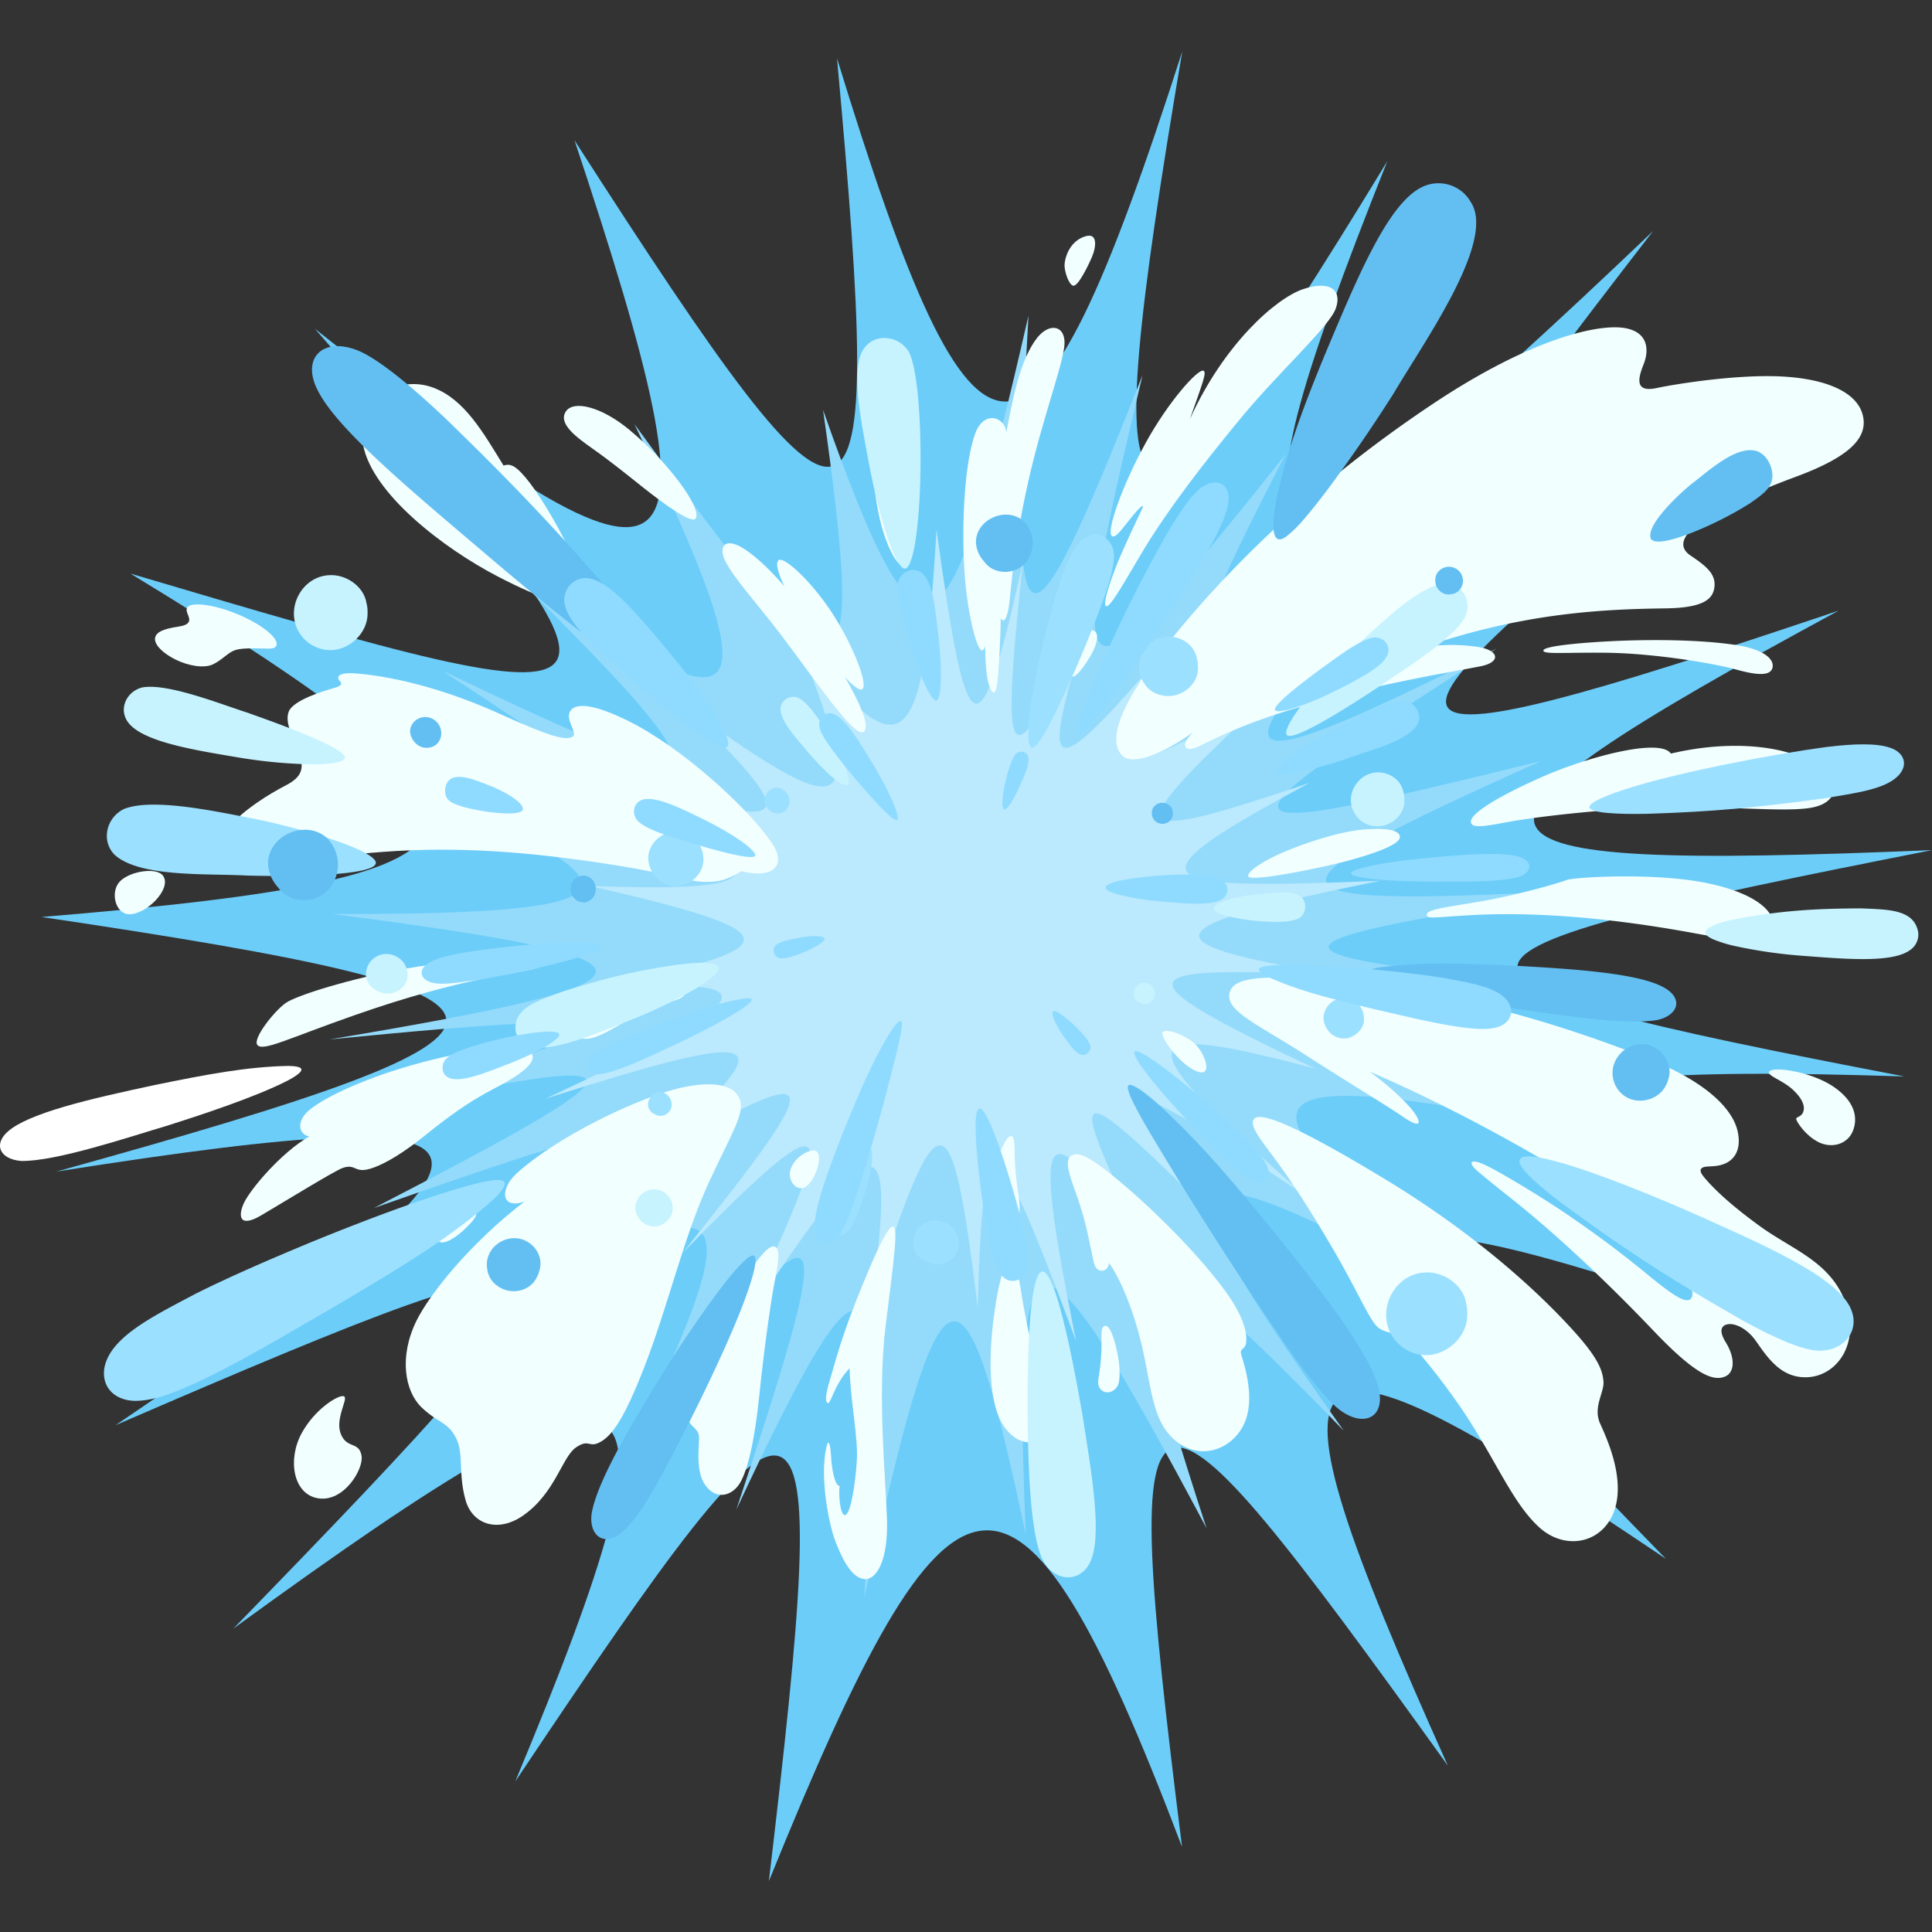 <svg xmlns="http://www.w3.org/2000/svg" width="512" height="512"><rect width="100%" height="100%" fill="#333333" stroke="none"/><path fill="#6dcdf9" d="M313.33 13.5c-23.48 138.83-16.89 146.21 54.31 29.25-47.23 118.53-35.33 119.23 70.44 18.48-89.18 115.32-88.85 123 24.41 52.13-109.65 86.84-109.36 93.68 24.76 48.47-113.18 61.33-109.58 69.08 24.76 63.46-142.85 28.13-147.6 33.13-7.32 59.98-128.78-4.15-126.11 8.78-15.69 73.58-141.67-47.88-145.45-46.35-47.51 54.27-102.21-68.98-110.5-62.59-57.8 54.79-82.98-115.45-87.64-116.09-70.44 21.53-44.3-116.59-61.22-109.85-109.49 9.07 17.14-144.82 13.02-146.41-67.21-26.41 48.68-116.65 37.98-122.52-74.67-40.54 106.1-109.15 105.59-113.06-31.25-53.87 112.8-76.48 115.68-87.89-15.69-67.21 138.55-38.39 138.33-46.31-3.92-67.47C141.45 232.2 146.33 220.04 34.56 152c142.57 42.18 141.75 41.8 48.91-64.86 101.52 80.62 109.39 71.92 68.78-49.95 77.02 119.83 82.3 117.57 69.57-21.71 36.96 120.43 51.49 122.72 91.53-1.96z"/><path fill="#94dbfb" d="M272.56 83.55c-5.34 94.12-1.59 96.52 30.22 15.88-21.54 90.27-19.63 93.32 37.87 21.05-38.65 74.27-31.97 75.08 46.19 15.24-69.25 69.69-69.25 75.77 9.78 36.13-78.97 50.47-79.22 52.24 11.69 29.87-79.22 35.51-77.71 39.28 17.08 33.8-94.89 14.33-96.64 17.37-10.99 25.43-91.93-.13-94.97 3.62-7.64 36.3-81.84-15.5-81.76-6.94-14.02 49.44-85.98-46.25-90.41-43.28-36.66 32.43-59.95-61.82-63.2-56.65-36.35 25.84-44.82-84.17-51.53-87.31-47.91 1.59-16.9-79.66-22.33-75.69-42.76 16.71 6.14-94.56 1.55-99.14-33.92-23.21 28.47-85.47 25.95-87.11-28.47-14.69 34.32-72.98 30.24-75.1-46-30 70.2-65.48 70.09-67.44-21.52-35.25 78.67-40.75 77.09-42.98-18.06-22.08 94.44-27.98 96.02-31.42 6.29-22.58 93.01-15.54 94.85-21.11.79-33.23 87.64.2 87.48-7.31 2.77-41.17 93.57 24.38 97.69 23.42 26.33-23.28 77.97 37.28 78.52 33.36 13.02-31.35 70.52 51.56 75.66 44.72 37.84-34.02 55.89 76.69 61.81 79.53 49.99-3.76 26.82 76.29 33.2 67.48 54.46-25.08z"/><path fill="#bbe9fd" d="M248.18 140.26c8.06 59.1 11.24 60.91 22.87 8.88-6 56.86-4.28 59.66 18.11 13.77-15.43 47.77-11.38 46.56 28.2-.88-28.76 47.26-24.32 49.06 25.56 16.48-47.1 43.25-48.41 46.67 4.08 28.99-49.06 26.27-43.24 28.48 18.75 25.91-60.18 12.27-63.74 16.39-10.58 25.12-57.12-2.87-59.02-.14-6.61 24.68-50.51-13.46-49.88-7.71-3.17 33.23-52.57-34.69-55.65-34.64-21.24 8.46-41.7-41.59-43.4-41.28-17.89 10.75-30.9-44.5-33.1-40.27-21.1 19.72-21.64-58.17-24.65-61.02-26.05-8.8-6.95-56.95-10.19-57.31-28.2-1.41 6.96-50.3 1.66-48.11-35.61 8.35 28.39-59.81 27.2-64.02-14.41-21.48 40.06-50.02 40.01-53.26-14.14-21.42 43.28-37.04 39.68-39.08-22.12-19.48 59.82-27.91 62.08-33.06 7.05-28.2 58.83-11.59 60.65-15.27 4.85-28.11 52.71 1.68 50.97-2.52-2.64-32.96 57.81 20.38 62.45 18.92 25.56-16.3 46.02 33.62 51.2 32.13 31.33-17.58 28.9 38.43 33.89 32.03 37.41-27.72z"/><g fill="#f2ffff"><path d="M297.21 200.04c-3.63-4.26-.37-13.79 13.34-30.8 15.6-19.36 38.72-41.99 69.65-62.52 25.62-17 43.49-21.06 50.56-19.75 6.08 1.13 6.29 5.87 4.82 9.55s-2.45 7.55 3.38 6.33c5.84-1.23 21.55-3.65 32.96-3.09 12.19.59 20.23 4.23 21.73 10.25 1.47 5.89-3.25 10.97-17.71 16.33-14.18 5.26-23.01 9.91-26.73 13.1-2.3 1.97-5.06 5.19-1.18 7.8 4.04 2.71 6.64 4.81 6.33 8.14-.29 3.12-2.4 5.69-12.85 5.84-16.09.23-37.28 1.03-64.16 10.25a49.2 49.2 0 0 1 14.52 0c5.4.9 5.98 4.02.49 5.1-6.94 1.36-22.56 3.92-37.77 7.95-15.21 4.02-25.19 7.43-35.61 12.65-2.47 1.24-4.29 1.86-4.83.69-.33-.74.22-1.94 2.03-3.82-6.65 4.9-16.09 9.42-18.98 6.02z"/><path d="M409.03 172.35c.17-1.04 8.21-1.92 17.63-2.41s23.45-.54 33.4 1c8.21 1.27 10.31 4.22 9.61 6.21-.81 2.31-5.17 1.5-9.88.2-4.71-1.31-20.68-4.24-34.47-4.37-11.03-.1-16.49.49-16.31-.63zm-78.22 59.88c-.39-1.3 4.52-4.46 10.35-6.82 6.54-2.65 14.58-5.14 20.4-5.59 6.67-.52 9.42.39 9.42 2.01 0 2.01-6.97 4.46-14.18 6.38-6.79 1.8-25.51 5.64-26 4.02zm59.01-14.27c-.49-2.09 6.47-6.57 18.64-11.97 12.16-5.4 31.46-10.53 34.34-6.28 16.63-3.92 31.98-1.97 39.34 3.63 5.73 4.36 4.72 9.13-1.41 10.56-7.28 1.7-26.36-.79-45.26.2-15.31.79-29.56 2.58-35.81 3.73-6.25 1.14-9.46 1.77-9.84.13zm-11.64 24.76c-.78-1.6 3.99-2.11 13.5-3.71 10.74-1.82 21.75-5.09 23.51-5.8 1.77-.72 22.93-2.06 36.95.78 12.67 2.57 17.53 7.13 17.85 10.73.37 4.04-3.6 5.82-20.47 2.68-22.16-4.12-42.44-5.79-59.02-4.91-9.39.5-11.92 1.05-12.32.23zm-52.42 20.96c.41-4.37 6.87-5.14 21.19-4.32 27.31 1.57 57.48 8.44 89.18 20.93 17.27 6.8 22.92 14.16 24.23 19s-.29 8.93-5.37 9.66c-1.7.25-3.21.07-3.9.54-.73.5-.47 1.31.54 2.52 1.96 2.35 6.08 6.67 14.96 13.08 8.48 6.12 18.46 9.29 22.45 20.01 3.99 10.73-2.09 19.57-10.14 19.88-7.06.28-10.63-5.48-13.67-9.74-2.1-2.96-5.17-4.58-7.19-4.32-2.03.26-2.52 1.87-.72 4.77 2.52 4.05 2.42 7.88 0 9.03-3.31 1.56-8.19-.59-19.16-12.1-16.4-17.21-29.69-28.65-36.82-34.34s-9.7-7.77-10.68-8.8-1.37-2.5 2.16-1.08 16.89 9.48 24.13 14.57a282.02 282.02 0 0 1 19.18 14.4c6.74 5.56 10.48 8.19 11.9 6.87 2.03-1.9-2.36-10.53-12.82-19.42-10.46-8.9-42.94-28.29-72.27-40.84 5.49 4 10.09 8.46 11.7 10.67 2.11 2.89 2.02 4.61-2.65 1.42-5.1-3.48-13.47-8.41-25.87-16.41-12.22-7.87-20.78-11.45-20.36-15.99zm143.03 20.47c-.17 1.02 3.67 2.21 6.19 4.5 3.06 2.78 3.34 4.82 2.89 6.03-.47 1.29-1.74 1.28-1.86 1.77s2.31 4.41 5.9 6.21c3.6 1.8 7.65.52 9.06-2.81 1.43-3.4.77-7.71-4.71-11.61-6.25-4.45-17.17-5.8-17.47-4.09zm-160.66-10.6c-.51.74 1.33 3.74 3.85 6.47 2.51 2.73 5.86 4.78 7.13 4.02 1.65-.99-.48-6.06-3.26-8.11s-7.01-3.41-7.72-2.38zm24.3 22.89c1.84-1.88 11.67 2.16 34.56 16.02 22.63 13.71 39.44 28.51 50.09 40.3 6.61 7.31 7.66 10.59 7.86 13.43s-2.85 6.77-.88 11.09c1.96 4.32 6.31 14.05 4.02 22.17-2.65 9.42-12.95 11.77-20.06 5.4-7.68-6.89-12.27-19.72-22.17-33.65-7.01-9.88-12.36-15.8-14.08-16.97-1.72-1.18-4.41-.69-6.62-2.5-2.21-1.82-5.47-9.79-12.02-20.95-6.41-10.92-11.13-18.15-15.99-24.66-3.68-4.93-6.18-8.18-4.71-9.68zm-48.37 9.73c-2.48 1.29-.13 6.43 1.77 12.05s2.5 9.18 3.29 12.78c.45 2.06.65 3.51 1.06 4.45.75 1.72 2.61 1.6 3.32.47.28-.43.41-.93.35-1.26 2.87 3.83 6.65 12.56 8.95 22.81 2.31 10.25 2.63 18.54 7.95 23.64 7.16 6.87 16.94 2.78 19.52-5.25 2.3-7.15-1.23-16.04-1.42-17.31-.2-1.28 1.17-.83 1.39-2.84.38-3.48-1.7-8.43-5.95-14.13-8.78-11.77-22.32-24.43-30.48-30.87-5.07-4-7.89-5.5-9.75-4.53zm8.82 45.21c-.88.09-1.03 1.1-.98 4 .05 2.89-.09 5.24-.6 8.71-.24 1.6-.49 2.62.05 3.6.97 1.78 3.39 1.73 4.68-.19.54-.8.67-2.11.67-3.73 0-3.41-1.05-7.48-1.59-9.1s-1.24-3.38-2.22-3.29zm-25.1-50.29c-1.68.23-4.84 9.22-5.43 14-.59 4.77.13 8.76 1.96 11.58 1.83 2.81 3.42 2.6 4.69 0 1.28-2.6 1.47-6.67.88-10.25s-.94-7.65-.98-10.52c-.05-3.44-.1-4.94-1.13-4.8zm-.2 33.42c-1.55.39-3.07 5.62-4.25 14.85-1.18 9.22-1.63 22.3 2.75 28.65 4.38 6.34 10.48 4.64 11.78.65 1.11-3.4-.2-7.06-2.03-12.69-1.83-5.62-4.32-17.72-5.1-22.89-.79-5.17-1.67-8.94-3.14-8.57z"/><path d="M265.07 327.66c1.72 1.79 2.36 5.9.98 8.84 1.01 2.35 2.49.32 3.09-.53-1.52-3.23-1.94-6.29-.37-8.88-.76-3.21-3.57-2.31-3.71.57zm-28.39-2.6c-1.5-.27-5.44 8.71-9.76 19.6s-5.89 17.46-6.97 20.99-1.42 5.84-.59 6.18 1.69-4.98 5.79-9.22c.29 9.56 2.35 18.44 1.91 24.72s-1.57 13.46-2.98 14.14-1.96-5.79-1.54-7.68c-1.34.07-2.13-4.71-2.29-7.72s-.64-5.57-1.36-2.03c-1.55 7.52.61 19.59 2.57 24.62 2.45 6.29 4.85 9.6 7.65 9.81 3.19.24 6.28-4.97 5.95-15.76s-2.62-33.2-.36-51.34c2.26-18.15 3.36-26.07 1.96-26.31zm-20.28-19.94c-1.34-1.02-6.15 1.46-6.99 5.17-.49 2.16.93 4.6 2.93 4.6 3.05 0 6.06-8.24 4.06-9.77zm-11.02 25.25c-3.14-1.19-11.58 14.28-16.54 24.78-4.53 9.59-7.44 18.15-6.44 21.14.57 1.69 2.51 2.27 2.81 4.12s-1.2 9.14 1.73 13.21c2.93 4.06 7.05 2.75 9.08-.48s3.94-10.99 5.2-23.3c1.25-12.31 3.17-25.81 4.15-30.59.99-4.78 1.39-8.34 0-8.87zm-10.25-40.58c-2.76-3.32-10.75-3.31-21.08.38-14.78 5.28-30.07 14.21-37.25 20.91-4.46 4.17-3.97 9.52 2.19 7.34-14.45 11.12-25.16 24.54-28.65 31.65-4.64 9.48-3.07 18.57 1.31 22.83 4.38 4.25 6.93 3.79 9.16 8.11 2.22 4.32.52 9.16 2.55 16.48 1.8 6.51 8.59 8.81 15.3 4.12 8.44-5.89 10.33-15.5 13.93-17.99s3.4.26 6.54-1.5c3.14-1.77 6.31-6.11 11.8-20.3 6.26-16.19 10.31-34.31 17.18-49.03s10.23-19.14 7.01-23zm-69.07 31.39c-.64-.71-4.9.77-7.85 2.75-3.07 2.06-3.26 4-2.04 5 1.57 1.29 5.13-1.5 6.5-2.75s4.29-4 3.38-5zm-35.26 48.8c-1.6 0-7.32 3.48-10.79 9.71-3.87 6.97-2.39 16.23 4.22 17.36 6.87 1.18 12.21-7.75 11.58-11.28-.64-3.53-3.29-2.06-5-4.78-1.67-2.64-.65-5.88.1-8.31.53-1.71.88-2.7-.1-2.7zm90.55-106.74c-.26-1.53-7.91-1.36-13.37-.8s-6.44 1.34-6.7 1.86.88.98-1.24 1.93c-2.13.95-5.93 1.59-7.46 4.05-1.65 2.65.18 5.31 3.17 5s6.57-2.65 10.43-4.84 7.78-3.73 10.5-4.61c2.55-.83 4.87-1.44 4.68-2.6zm-40.29 16.23c-1.58-4.17-20.83-.59-34.37 3.53s-23.5 9.32-25.9 12.36-.93 5.49 1.18 5.79c-7.6 4.41-15.7 14.13-17.33 17.66s-1.18 6.67 4.58 3.27 19.51-11.84 21.58-12.56c3.79-1.31 2.93 1.86 8.31-.13 3.37-1.25 7.78-3.86 13.54-8.5s11.17-8.67 17.72-12.1c4.98-2.61 11.81-6.38 10.69-9.32zm2.72-23.97c-.56-2.42-20.99-1.49-36 1.16s-29.14 7.13-32.01 9.11c-3.04 2.09-8.97 9.59-7.55 11.18 1.54 1.73 8.01-1.7 25.74-7.91 14-4.91 25.57-7.98 35.32-9.94 7.3-1.47 14.81-2.35 14.52-3.6zm52.65-24.63c8.37 2.11 12.29-1.44 8.04-7.6-6.44-9.35-23.84-25.25-38.03-32.24-10.61-5.23-14.08-4.25-15.19-2.78-1.82 2.4 2.24 6.21.39 7.06-2.06.96-6.33-.29-19.08-6.08s-26.23-9.71-37.87-10.74c-5.53-.49-5.44 1.13-4.71 1.91.74.79.69 1.33-1.57 1.96-2.26.64-10.79 3.14-11.92 6.3-1.32 3.69 2.45 8.47 3.14 11.71s.59 5.44-3.87 7.75-11.34 6.54-14.91 10.94c-3.79 4.68-4.51 9.27 3.09 9.86s20.52-1.89 37.36-3.15c19.95-1.5 38.91-.13 62.36 3.6 14.22 2.26 18.22 4.19 23.13 4.33 3.53.1 5.91-.47 9.64-2.81zm-153.15 1.32c-1.62-2.5-8.81-1.34-11.47 1.36-2.67 2.71-1.3 8.58 2.32 8.73 4.55.19 11.37-6.65 9.15-10.08zm29.92-61.03c.8-1.59-2.48-4.46-6.55-6.64-4.78-2.56-10.25-4.24-13.94-4.34-3.04-.08-3.73.82-2.97 2.56s.76 2.85-2.62 3.35-5.78 1.29-6.03 3 2.03 4.03 5.47 5.72c3.43 1.68 7.58 2.38 9.94 1.22 2.51-1.23 3.92-3.14 5.89-3.77s6.07-.41 7.59-.39c1.53.02 2.79.16 3.22-.71zm110.21 10.55c.58-.9-4.27-6.25-7.21-8.83-3.97-3.48-7.85-6.62-9.47-5.05s1.5 5.46 4.91 8.04c4.09 3.11 10.97 7.08 11.77 5.84zm-29.1-21.56c1.51-1.15-.79-5.49-4.05-8.96 1.64.92 3.4 1.96 1.5-3.27s-8.02-15.61-11.25-19.82c-3.65-4.76-5.23-5.36-7.06-4.71-5.43-8.83-10.37-17.56-18.61-20.65-9.5-3.56-20.96 3.06-18.61 15.22 2.49 12.88 21.19 27.27 35.64 34.79 12.15 6.32 20.54 8.83 22.43 7.39zm74.62 33.76c-2.36 2.17-13.49-14.65-22.42-26.27-6.29-8.18-12.28-14.73-14.41-19.17-1.78-3.7.09-6.82 6.41-2.12 7.24 5.39 15.47 15.88 20.68 24.86 5.21 8.99 12.22 20.42 9.74 22.7z"/><path d="M206.34 148.47c1.22-1.04 7.47 4.34 13.14 12.43 5.66 8.09 10.67 20.05 9.11 21.67-1.56 1.63-9.76-8.84-13.9-15.28s-10.35-17.13-8.35-18.82zm-21.92-11.16c-.83 1.82-8.41-3.7-13.79-7.97-4.25-3.38-8.58-6.9-13.29-10.23s-9.42-6.79-7.43-9.99c1.98-3.2 9.48-1.36 16.89 4.79 9.89 8.22 19.04 20.31 17.63 23.4zm58.14 25.01c-.97.26-2.5-1.27-2.5-2.8 0-2.45 2.32-2.63 3.19-1.44 1.09 1.5.46 3.94-.69 4.24zm-3.08-12.34c1.96-.04.73-9.83.15-13.91-.75-5.22-1.9-12.58-5.69-11.94-3.39.57-1.91 8.24-.78 13.44s4.12 12.46 6.33 12.41zm21.58 21.09c.1 4.27.29 8.63 1.18 10.89.88 2.26 1.82 2.7 2.26-2.94s.74-13.34.69-15.26c.73 1.47 1.77.54 2.31-4.17s1.21-15.01 5-31.98c3.49-15.62 8.9-30.18 9.55-35.74s-3.75-6.62-7.13-2.42c-4.64 5.76-6.67 17.01-8.24 25.18-.33-4.25-5.96-6-8.24.26-3.1 8.5-3.7 26.66-2.71 38.38.98 11.72 4.09 22.93 5.35 17.8zm23.31-95.37c1.26.37 3.99-5.2 5.04-7.68 1.05-2.49 1.78-6.97-2.52-5.13-3.37 1.44-4.62 5.07-4.77 7.16-.12 1.57 1.01 5.29 2.26 5.66zm-.26 103.56c1.01.45 3.56-3.04 5.19-5.99s1.97-5.6.54-6.16c-1.6-.64-3.55 1.56-4.8 4.43-1.28 2.95-2.03 7.24-.93 7.73zm9.04-18.59c1.19.39 6.04-8.58 9.91-14.96 6.54-10.8 15.77-22.81 25.87-35.03s23.31-24.06 25.06-28.92-1.5-7.6-8.73-5.11-20.94 14.58-29.92 34.4c3.47-9.84 4.53-12.5 3.55-12.81-1.48-.47-9.22 8.13-15.27 19.12-6.23 11.32-10.63 23.78-8.91 24.72.93.51 2.24-1.37 4.74-4.49 2.65-3.3 4.3-4.89 2.93-2.09s-4.49 9.55-5.73 12.48c-1.25 2.93-4.83 12.24-3.49 12.67z"/></g><path fill="#9ce0ff" d="M287.32 142.65c-2.26 1.63-4.18 5.37-5.91 10.25s-3.27 10.9-4.82 17.11c-3.61 14.45-5.12 27.58-3.19 28.11 1.15.31 3.6-3.82 6.19-9.03a318 318 0 0 0 12.78-30.11c1.81-5.12 3.16-9.88 2.78-12.52-.59-4.12-4.54-6.18-7.83-3.8z"/><path fill="#c7f3ff" d="M383.31 154.7c-2.96-.05-6.78 2-10.99 5.19-4.22 3.19-8.85 7.51-13.58 11.99a133.9 133.9 0 0 0-13.61 14.73c-3.25 4.23-4.86 7.39-4.06 8.21 2.21 2.05 22.6-11.74 25.05-13.28 5.84-4.15 19.24-12.18 22.28-18.29 1.65-3.97-.75-8.46-5.08-8.54zM33.93 191.4c1.75 2.39 5.69 4.2 10.77 5.63 5.09 1.44 11.33 2.51 17.76 3.58a134.06 134.06 0 0 0 19.96 1.95c5.33.04 8.82-.59 8.99-1.72.3-3-23.01-10.91-25.72-11.94-6.83-2.15-21.33-7.98-28.03-6.71-4.16 1.08-6.29 5.7-3.74 9.2z"/><path fill="#9ce0ff" d="M223.46 327.24c2.49-1.08 4.01-5.83 5.7-10.97a40.63 40.63 0 0 0 1.89-8.18c.23-2.26.01-3.82-.66-4.07-.8-.3-2.26 1.24-3.75 3.24a59.77 59.77 0 0 0-6.86 12.17c-.87 2.17-1.42 4.26-1.06 5.49.56 1.94 2.92 3.1 4.75 2.32z"/><path fill="#c7f3ff" d="M206.85 187.63c-.15 3.63 4.69 8.5 7.33 11.76 2.1 2.45 8.48 9.5 10.49 8.63 1.53-1.71-3.59-10.78-4.7-12.64-1.83-2.93-5.48-9.24-8.62-10.53-2.04-.68-4.3.68-4.49 2.78zm138.04 50.1c-1.94-1.83-6.72-1.28-11.93-.73-3.03.31-5.89.87-7.98 1.57s-3.39 1.53-3.35 2.24c.05.85 1.99 1.57 4.34 2.13a55.04 55.04 0 0 0 13.48 1.34c2.27-.09 4.34-.45 5.28-1.28 1.49-1.31 1.56-3.94.15-5.28zm-204.85 39.44c2.61.93 6.61.36 11.33-1.03 4.73-1.38 10.19-3.58 15.82-5.86a128.39 128.39 0 0 0 16.84-8.08 34.56 34.56 0 0 0 4.95-3.43c1.14-1 2.53-2.59.44-3.22-3.02-.73-5.9-.3-9.68.08-11.8 1.7-19.42 3.64-30.55 7.12-6.65 2.45-13.32 4.41-12.52 10.57a4.98 4.98 0 0 0 3.36 3.84zm366.24-25.46c-2.21 1.68-6.2 2.34-11.11 2.44-4.92.11-10.8-.34-16.85-.81a129.03 129.03 0 0 1-18.49-2.62 34.45 34.45 0 0 1-5.76-1.77c-1.39-.61-3.2-1.71-1.39-2.94 2.66-1.61 5.53-2.07 9.25-2.84 11.76-1.95 19.61-2.39 31.28-2.44 7.07.32 14.03.18 15.13 6.3a4.97 4.97 0 0 1-2.04 4.67z"/><path fill="#63bff2" d="M365.56 368.97c-.75-4.63-4.53-11.31-9.97-19.09-5.44-7.79-12.54-16.68-19.93-25.82-10.68-13.05-18.87-22.43-28.64-31.36a57.13 57.13 0 0 0-3.81-3.16c-2.21-1.64-3.66-2.35-4.14-1.91-.57.52.24 2.66 1.88 5.79.8 1.58 1.83 3.39 2.98 5.39a1008.88 1008.88 0 0 0 36.43 57.02c5.76 8.23 11.32 15.47 15.12 18.12 5.92 4.15 11.17 1.78 10.08-4.98z"/><path fill="#c7f3ff" d="M288.66 414.45c3.63-6.68.84-22.93-1.94-40.29-9.83-56.23-14.65-42.69-14.4.85.16 12.06.51 33.09 4.52 39.28 3.13 4.85 9.17 5.02 11.82.15z"/><path fill="#9ce0ff" d="M35.7 371.25c5.32-.02 10.32-2.21 15.33-4.37 12.42-5.72 23.51-12.51 37.23-20.38 17.1-10.17 30.69-18.1 42.67-28.79 2.16-2.13 3.17-3.66 2.74-4.41-.51-.89-3.06-.68-6.84.21-13.57 3.35-34.6 11.63-46.17 16.42-8.06 3.38-19.12 8.06-28.98 13.01-11.24 5.96-22.39 11.39-24 19.47-.86 4.97 2.48 8.68 8.01 8.83zm-5.27-144.68c6.65 5.99 24.46 4.88 34.99 5.46 8.93.24 17.36.09 23.62-.42s10.36-1.42 10.55-2.85c.22-1.68-5.14-4.18-11.93-6.43A189.32 189.32 0 0 0 67.48 217c-8.63-1.6-26.76-5.78-34.64-2.6-4.73 2.32-6.11 8.51-2.41 12.18z"/><path fill="#63bff2" d="M83.56 102.04c2.12 5.33 8.37 12.2 16.82 20.11 8.45 7.9 19.11 16.82 30.04 26.12 12.72 10.82 25.03 20.63 34.41 27.44 9.39 6.81 15.83 10.64 16.95 9.42.66-.72-.58-3.27-3.03-6.91a188.16 188.16 0 0 0-10.29-13.4c-18.15-21.47-30.9-35.03-50.75-54.26-9.04-8.51-17.78-15.74-23.19-17.8-8.49-3.23-14.07 1.53-10.97 9.28z"/><path fill="#c7f3ff" d="M228.98 92.31c-3.6 5.18-1.16 17.41 1.28 30.42 2.85 15.15 7.11 28.27 9.67 27.98 5.11-1.86 5.54-53.5.23-58.4-2.73-3.45-8.53-3.84-11.18 0z"/><path fill="#63bff2" d="M376.92 49.54c-9.11 4.34-17.15 23.87-25.9 44.66-6.15 14.98-10.34 26.36-12.9 38.94a43.2 43.2 0 0 0-.63 4.89c-.14 2.37 0 6.65 3.36 4.17a31.83 31.83 0 0 0 4.98-4.94c2.26-2.63 4.25-5.21 6.49-8.19a420.95 420.95 0 0 0 17-24.8c8.14-13.82 27.15-40.36 20.5-50.64a9.85 9.85 0 0 0-12.91-4.08zm88.46 69.96c-5.25-1.39-12.11 4.91-16.71 8.44-3.47 2.7-12.95 11.53-11.1 14.97 2.36 2.53 15.14-3.53 17.54-4.72a89.32 89.32 0 0 0 8.65-4.81c3.74-2.62 6.38-4.44 5.89-8.17-.31-2.42-1.86-5-4.26-5.72zm-23.75 142.6c-2.99-1.97-8.69-3.3-15.83-4.23-7.15-.94-15.75-1.47-24.61-1.96-13.88-.63-24.71-1.02-35.77.49-2.05.36-3.23.83-3.28 1.4-.06.67 1.51 1.53 4.08 2.41 9.25 3.05 24.84 5.55 33.43 6.86 9.87 1.3 30.65 4.86 39.66 3.22 5.32-1.28 6.68-5.33 2.32-8.19z"/><path fill="#fff" d="M2.02 299.92c2.65-2.41 8.07-4.6 14.98-6.63s15.33-3.89 24.01-5.75c13.61-2.77 24.26-4.84 35.41-5.06 2.08.04 3.32.32 3.45.88.16.65-1.25 1.75-3.66 3.02-8.66 4.45-23.68 9.33-31.96 11.96-9.55 2.81-29.52 9.55-38.68 9.32-5.45-.44-7.43-4.23-3.56-7.74z"/><path fill="#9ce0ff" d="M490.18 346.19c-2.17-4.11-7.88-8.21-15.47-12.35s-17.08-8.32-26.85-12.68c-30.16-13.2-64.37-24.63-32.25-1.03 16.87 12.31 28.53 19.73 46.33 29.88 8.05 4.41 15.64 7.86 20.08 7.94 6.69.13 11.39-5.52 8.16-11.76z"/><path fill="#63bff2" d="M164.25 406.53c2.94-2.12 6.29-7.01 9.92-13.42 7.21-13.09 18.05-34.91 23-48.13 2.6-6.93 3.73-11.63 2.63-12.2-1.3-.68-5.81 4.51-10.76 11.24a324.6 324.6 0 0 0-13.66 20.33c-5.35 8.84-17.14 27.4-18.61 36.92-.64 5.16 2.74 8.63 7.48 5.27z"/><path fill="#9ce0ff" d="M500.9 198.17c-3.51-1.25-9.45-1.11-16.73-.22-14.72 1.96-38.41 6.56-51.8 10.69-7.01 2.15-11.36 4.11-11.15 5.33.25 1.45 7.06 1.87 15.31 1.7 17.67-.55 29.31-1.71 46.51-4.03 8.83-1.53 17.16-2.42 20.51-6.64 2.19-2.84.68-5.75-2.64-6.83z"/><path fill="#c7f3ff" d="M306.07 263.28c.13 2.03-2.08 3.41-3.74 2.58-.83-.28-1.94-1.11-1.94-2.49 0-2.21 2.77-4.15 4.8-2.13.52.52.85 1.24.88 2.04zm66.1-51.39c.23 4.24-3.92 7.57-8.07 7.01a6.48 6.48 0 0 1-4.71-2.77c-3.32-4.43-.28-10.52 4.71-11.35 3.6-.55 7.2 1.66 7.83 5.21.16.6.24 1.24.24 1.9zM97.4 162.31c.19 5.32-4.71 9.98-9.86 9.98a9.73 9.73 0 0 1-9.07-6.37c-2.21-6.13 2.21-13.24 8.83-13.49 4.41-.25 9.07 2.94 9.8 7.31.22.82.33 1.69.31 2.58zm80.86 157.77c.2 2.3-1.71 4.21-3.83 4.85a4.9 4.9 0 0 1-4.66-1.48c-1.06-1.27-1.7-2.76-1.27-4.45a4.98 4.98 0 0 1 4.88-3.82 4.9 4.9 0 0 1 4.89 4.91zm-70.24-62.03c.27 3.15-2.85 5.65-5.98 5.23-2.29-.42-4.58-1.87-5-4.37a5.39 5.39 0 0 1 4.58-6.04 5.7 5.7 0 0 1 6.15 3.79c.14.44.23.91.25 1.39z"/><path fill="#63bff2" d="M441.43 287.72c-1.79 3.64-6.77 5-10.23 3.14a7.42 7.42 0 0 1-3.79-7.56c.73-4.91 6.26-8.1 10.8-5.87 3.05 1.43 5.03 5.25 3.95 8.44a7.18 7.18 0 0 1-.72 1.84zM387.27 155.6c-.68 1.59-2.62 2.17-4.24 1.84a3.67 3.67 0 0 1-2.55-2.63c-.25-1.21-.14-2.42.74-3.39a3.73 3.73 0 0 1 6.48 2.79 3.6 3.6 0 0 1-.42 1.39zm-229.76 81.67c-.38.96-1.31 1.46-2.18 1.83a3.56 3.56 0 0 1-3.63-1.62c-.94-1.67-.61-3.82 1.13-4.89.8-.57 1.66-.61 2.57-.45 1.89.52 2.81 2.51 2.41 4.24-.06.3-.16.6-.3.89zm-40.96-41.22c-.96 2.21-3.95 2.76-5.9 1.36-1.39-1.11-2.4-2.91-1.78-4.74a4.1 4.1 0 0 1 5.25-2.4 4.34 4.34 0 0 1 2.76 4.77 3.8 3.8 0 0 1-.33 1.02zm156.3-48.56c-2.24 4.92-9.18 5.38-12.03 1.34-1.6-1.7-3.15-5.04-1.41-8.29 2.79-5.19 11.72-6.25 13.95 1.05a7.95 7.95 0 0 1-.52 5.89zM88.52 233.55c-2.76 6.06-11.3 6.62-14.8 1.65-1.97-2.09-3.87-6.2-1.73-10.19 3.43-6.39 14.42-7.69 17.16 1.29.7 2.3.54 4.9-.63 7.25zm53.73 104.95c-1.79 3.82-6.98 4.77-10.34 2.34a6.42 6.42 0 0 1-2.81-4.63c-.82-5.43 4.7-9.32 9.44-7.71 3.4 1.21 5.51 4.83 4.4 8.23a7.1 7.1 0 0 1-.68 1.77zm168.31-121.7c-.77 1.74-3.37 2.05-4.64.56a2.95 2.95 0 0 1-.22-3.45 2.93 2.93 0 0 1 4.52-.19c.55.66.7 1.55.59 2.37-.05.24-.13.48-.25.71z"/><path fill="#9ce0ff" d="M388.85 348.12c.21 5.86-5.2 11-10.87 11-4.33 0-8.38-2.7-10-7.03-2.43-6.76 2.43-14.6 9.73-14.87 4.87-.27 10 3.24 10.8 8.06.24.91.36 1.86.34 2.84zM186.4 227.38c.38 4.9-5.15 8.79-9.87 6.95a7.58 7.58 0 0 1-4.71-7.58c.62-4.71 5.74-7.59 10.05-5.94a7.8 7.8 0 0 1 4.23 4.67c.18.6.29 1.25.31 1.91zm175.06 42.46c.22 2.49-1.85 4.56-4.14 5.25a5.3 5.3 0 0 1-5.05-1.61c-1.15-1.38-1.84-2.98-1.38-4.82a5.39 5.39 0 0 1 5.28-4.13 5.3 5.3 0 0 1 5.29 5.31zm-152.23-57.59c.12.99-.45 1.84-1.02 2.55a3.42 3.42 0 0 1-3.82.28c-1.56-.99-2.27-2.97-1.27-4.67.43-.85 1.13-1.27 1.98-1.56 1.84-.43 3.54.85 3.98 2.51.09.29.14.58.15.89zm44.87 116.99c.3 3.47-3.15 6.23-6.59 5.77-2.52-.46-5.05-2.07-5.51-4.82a5.94 5.94 0 0 1 5.05-6.66 6.29 6.29 0 0 1 6.78 4.18c.16.49.25 1 .27 1.53zM178 292.6c.15 2.23-2.29 3.76-4.12 2.85-.92-.31-2.14-1.22-2.14-2.75 0-2.44 3.05-4.58 5.29-2.35.57.57.94 1.37.97 2.25zm139.48-115.94c.26 4.68-4.32 8.34-8.9 7.73-2.14-.31-3.97-1.22-5.19-3.05-3.66-4.88-.31-11.59 5.19-12.51 3.97-.61 7.93 1.83 8.63 5.74.18.67.27 1.36.26 2.09z"/><path fill="#8fdbff" d="M220.8 189.21c1.51.51 3.19 2.24 4.96 4.62s3.62 5.42 5.51 8.56c4.4 7.31 7.44 14.25 6.47 14.86-.58.37-2.61-1.49-4.91-3.91a180 180 0 0 1-12.06-14.35c-1.85-2.5-3.39-4.88-3.62-6.39-.37-2.36 1.45-4.15 3.65-3.4zm-50.54 22.73c1.61-.53 4.05-.05 6.89.99s6.11 2.62 9.45 4.28c3.9 1.93 7.44 4 9.93 5.78 2.49 1.77 3.9 3.23 3.6 3.81-.87 1.5-14.35-2.63-15.95-3.07-3.9-1.29-12.58-3.44-15.27-6.27-1.57-1.9-1.01-4.76 1.35-5.53zm197.51-38.6c-.56 1.61-2.41 3.26-4.95 4.89a99.78 99.78 0 0 1-9.12 4.94 76.22 76.22 0 0 1-10.6 4.42c-2.91.92-4.93 1.16-5.22.57-.67-1.59 10.77-9.84 12.08-10.86 3.38-2.33 10.34-7.95 14.23-8.38 2.46-.11 4.4 2.07 3.59 4.41zm-80.98 106.24c-1.55-.17-3.18-2.52-4.96-5.05a23.13 23.13 0 0 1-2.41-4.16c-.51-1.2-.65-2.09-.32-2.34.39-.3 1.45.3 2.6 1.15a34.47 34.47 0 0 1 5.8 5.51c.84 1.04 1.49 2.09 1.5 2.83.02 1.15-1.08 2.19-2.21 2.07zm-14.36-79.25c.69 1.96-1.14 5.44-2.04 7.67-.74 1.69-3.05 6.63-4.3 6.49-1.12-.68.15-6.5.45-7.71.51-1.91 1.45-5.98 2.95-7.22 1-.71 2.47-.35 2.93.77zm-67.18 50.63c.76-1.33 3.47-1.83 6.41-2.41a22.4 22.4 0 0 1 4.64-.48c1.26.03 2.11.27 2.21.67.11.48-.82 1.2-2.02 1.9a31.51 31.51 0 0 1-7.16 3c-1.26.33-2.45.48-3.11.19-1.03-.47-1.52-1.89-.97-2.87zm118.82-12.82c-1.27.95-3.56 1.31-6.38 1.34-2.82.04-6.18-.25-9.65-.55a73.42 73.42 0 0 1-10.58-1.59 19.47 19.47 0 0 1-3.29-1.05c-.79-.36-1.82-1-.78-1.69 1.53-.91 3.18-1.16 5.31-1.58a100.58 100.58 0 0 1 17.93-1.24c4.05.22 8.04.18 8.63 3.69.11.97-.26 1.97-1.19 2.66zm-204.86 47.59c1.49.55 3.79.24 6.5-.53s5.86-2 9.09-3.27a74.33 74.33 0 0 0 9.69-4.54 18.8 18.8 0 0 0 2.85-1.94c.66-.57 1.46-1.47.27-1.84-1.72-.43-3.38-.2-5.54 0a99.36 99.36 0 0 0-17.54 3.92c-3.82 1.37-7.66 2.46-7.22 5.99.17.96.8 1.81 1.9 2.21zm96.77 40.58c-.37-2.66.58-6.96 2.25-12.13a283.6 283.6 0 0 1 6.58-17.49c3.66-8.94 6.57-15.45 10.42-21.99.58-.94 1.08-1.74 1.56-2.37.94-1.27 1.61-1.9 1.95-1.74.4.19.32 1.5-.06 3.49-.17 1-.43 2.16-.73 3.45a578.1 578.1 0 0 1-10.37 37.35c-1.77 5.48-3.6 10.37-5.24 12.46-2.54 3.26-5.82 2.85-6.36-1.03zm49.75 11.99c-3.11-3.05-4.31-12.42-5.71-22.39-4.06-32.45.85-25.84 8.03-1.95 1.94 6.63 5.28 18.21 4.12 22.27-.9 3.18-4.18 4.29-6.45 2.07zm131.29-66.16c-2.91.88-6.02.52-9.13.18-7.76-1.05-14.97-2.9-23.81-4.91-11.07-2.7-19.85-4.75-28.21-8.6-1.54-.8-2.35-1.47-2.24-1.95.13-.57 1.56-.89 3.78-1.03 8-.44 20.9.55 28.05 1.24 4.98.5 11.83 1.2 18.06 2.26 7.16 1.38 14.17 2.48 16.42 6.63 1.31 2.58.1 5.17-2.91 6.18zm-21.42-80.12c-2.63 4.4-12.57 6.78-18.24 8.87a129.5 129.5 0 0 1-13.01 3.74c-3.51.77-5.91.96-6.26.21-.4-.88 2.12-3.15 5.45-5.53s7.47-4.85 10.15-6.31c4.46-2.32 13.69-7.66 18.54-7.24 2.98.48 4.78 3.64 3.37 6.27zm-50.03-59.28c-.26 3.28-2.53 8.09-5.84 13.84-3.3 5.75-7.64 12.42-12.07 19.35-5.15 8.06-10.24 15.5-14.24 20.81s-6.88 8.49-7.7 8.01c-.48-.28-.24-1.89.5-4.29.73-2.4 1.95-5.6 3.39-9.07a379.04 379.04 0 0 1 18.68-38.24c3.52-6.18 7.1-11.61 9.71-13.64 4.11-3.2 7.96-1.52 7.57 3.24zm-81.27 19.1c2.84 2.23 3.56 9.34 4.41 16.88.99 8.78.86 16.68-.59 16.95-3.11-.16-12.02-28.37-9.94-31.95.92-2.35 4.03-3.54 6.12-1.88zm-88.21 1.43c5.72.85 13.41 10.19 21.68 20.11 5.88 7.17 10.09 12.7 13.61 19.16.5.96.89 1.83 1.16 2.57.47 1.27 1.11 3.64-1.14 2.85a18.42 18.42 0 0 1-3.56-1.87 87.73 87.73 0 0 1-4.93-3.4 239.74 239.74 0 0 1-13.47-10.73c-6.78-6.2-21.65-17.55-19.74-24.29a5.64 5.64 0 0 1 6.39-4.4zm-36.7 53.18c2.64-1.64 7.46.66 10.57 1.82 2.35.89 9.03 4.14 8.6 6.34-.86 1.78-8.88.61-10.4.36a49.21 49.21 0 0 1-5.54-1.18c-2.49-.81-4.24-1.36-4.6-3.48-.24-1.37.18-3.05 1.37-3.85zm36.97 74.11c1.31-1.58 4.2-3.26 7.96-4.98 3.76-1.71 8.38-3.45 13.15-5.21 7.49-2.67 13.36-4.71 19.67-5.74 1.18-.15 1.91-.09 2.03.22.15.36-.57 1.09-1.83 2.01-4.55 3.22-12.67 7.21-17.16 9.38-5.19 2.37-15.97 7.81-21.18 8.43-3.13.19-4.56-1.8-2.65-4.1zm247.12-53.14c-1.86-.87-5.19-1.16-9.32-1.11s-9.05.45-14.12.89c-7.92.77-14.1 1.43-20.24 3.18-1.13.37-1.76.73-1.74 1.06.02.39.98.75 2.51 1.04 5.49.98 14.54 1.14 19.51 1.18 5.7-.06 17.77.27 22.75-1.39 2.91-1.16 3.36-3.57.65-4.83zm-70.94 85.64c-1.97-.67-4.62-2.78-7.69-5.68-6.15-5.96-15.75-16.09-20.68-22.5-2.59-3.36-4-5.74-3.49-6.24.6-.59 3.94 1.49 7.78 4.35 3.84 2.85 8.19 6.47 10.9 8.84 4.41 3.95 13.99 12.13 16.4 17.09 1.22 2.72-.05 5.19-3.21 4.14zM113.16 255.5c1.71-1.27 4.99-2.19 9.13-2.93 8.39-1.4 22.14-2.86 30.17-2.85 4.2 0 6.91.34 7 1.04.11.84-3.55 2.21-8.1 3.51a232.74 232.74 0 0 1-26.15 5.61c-5.09.65-9.81 1.55-12.35-.19-1.68-1.19-1.34-3.03.3-4.18z"/></svg>
